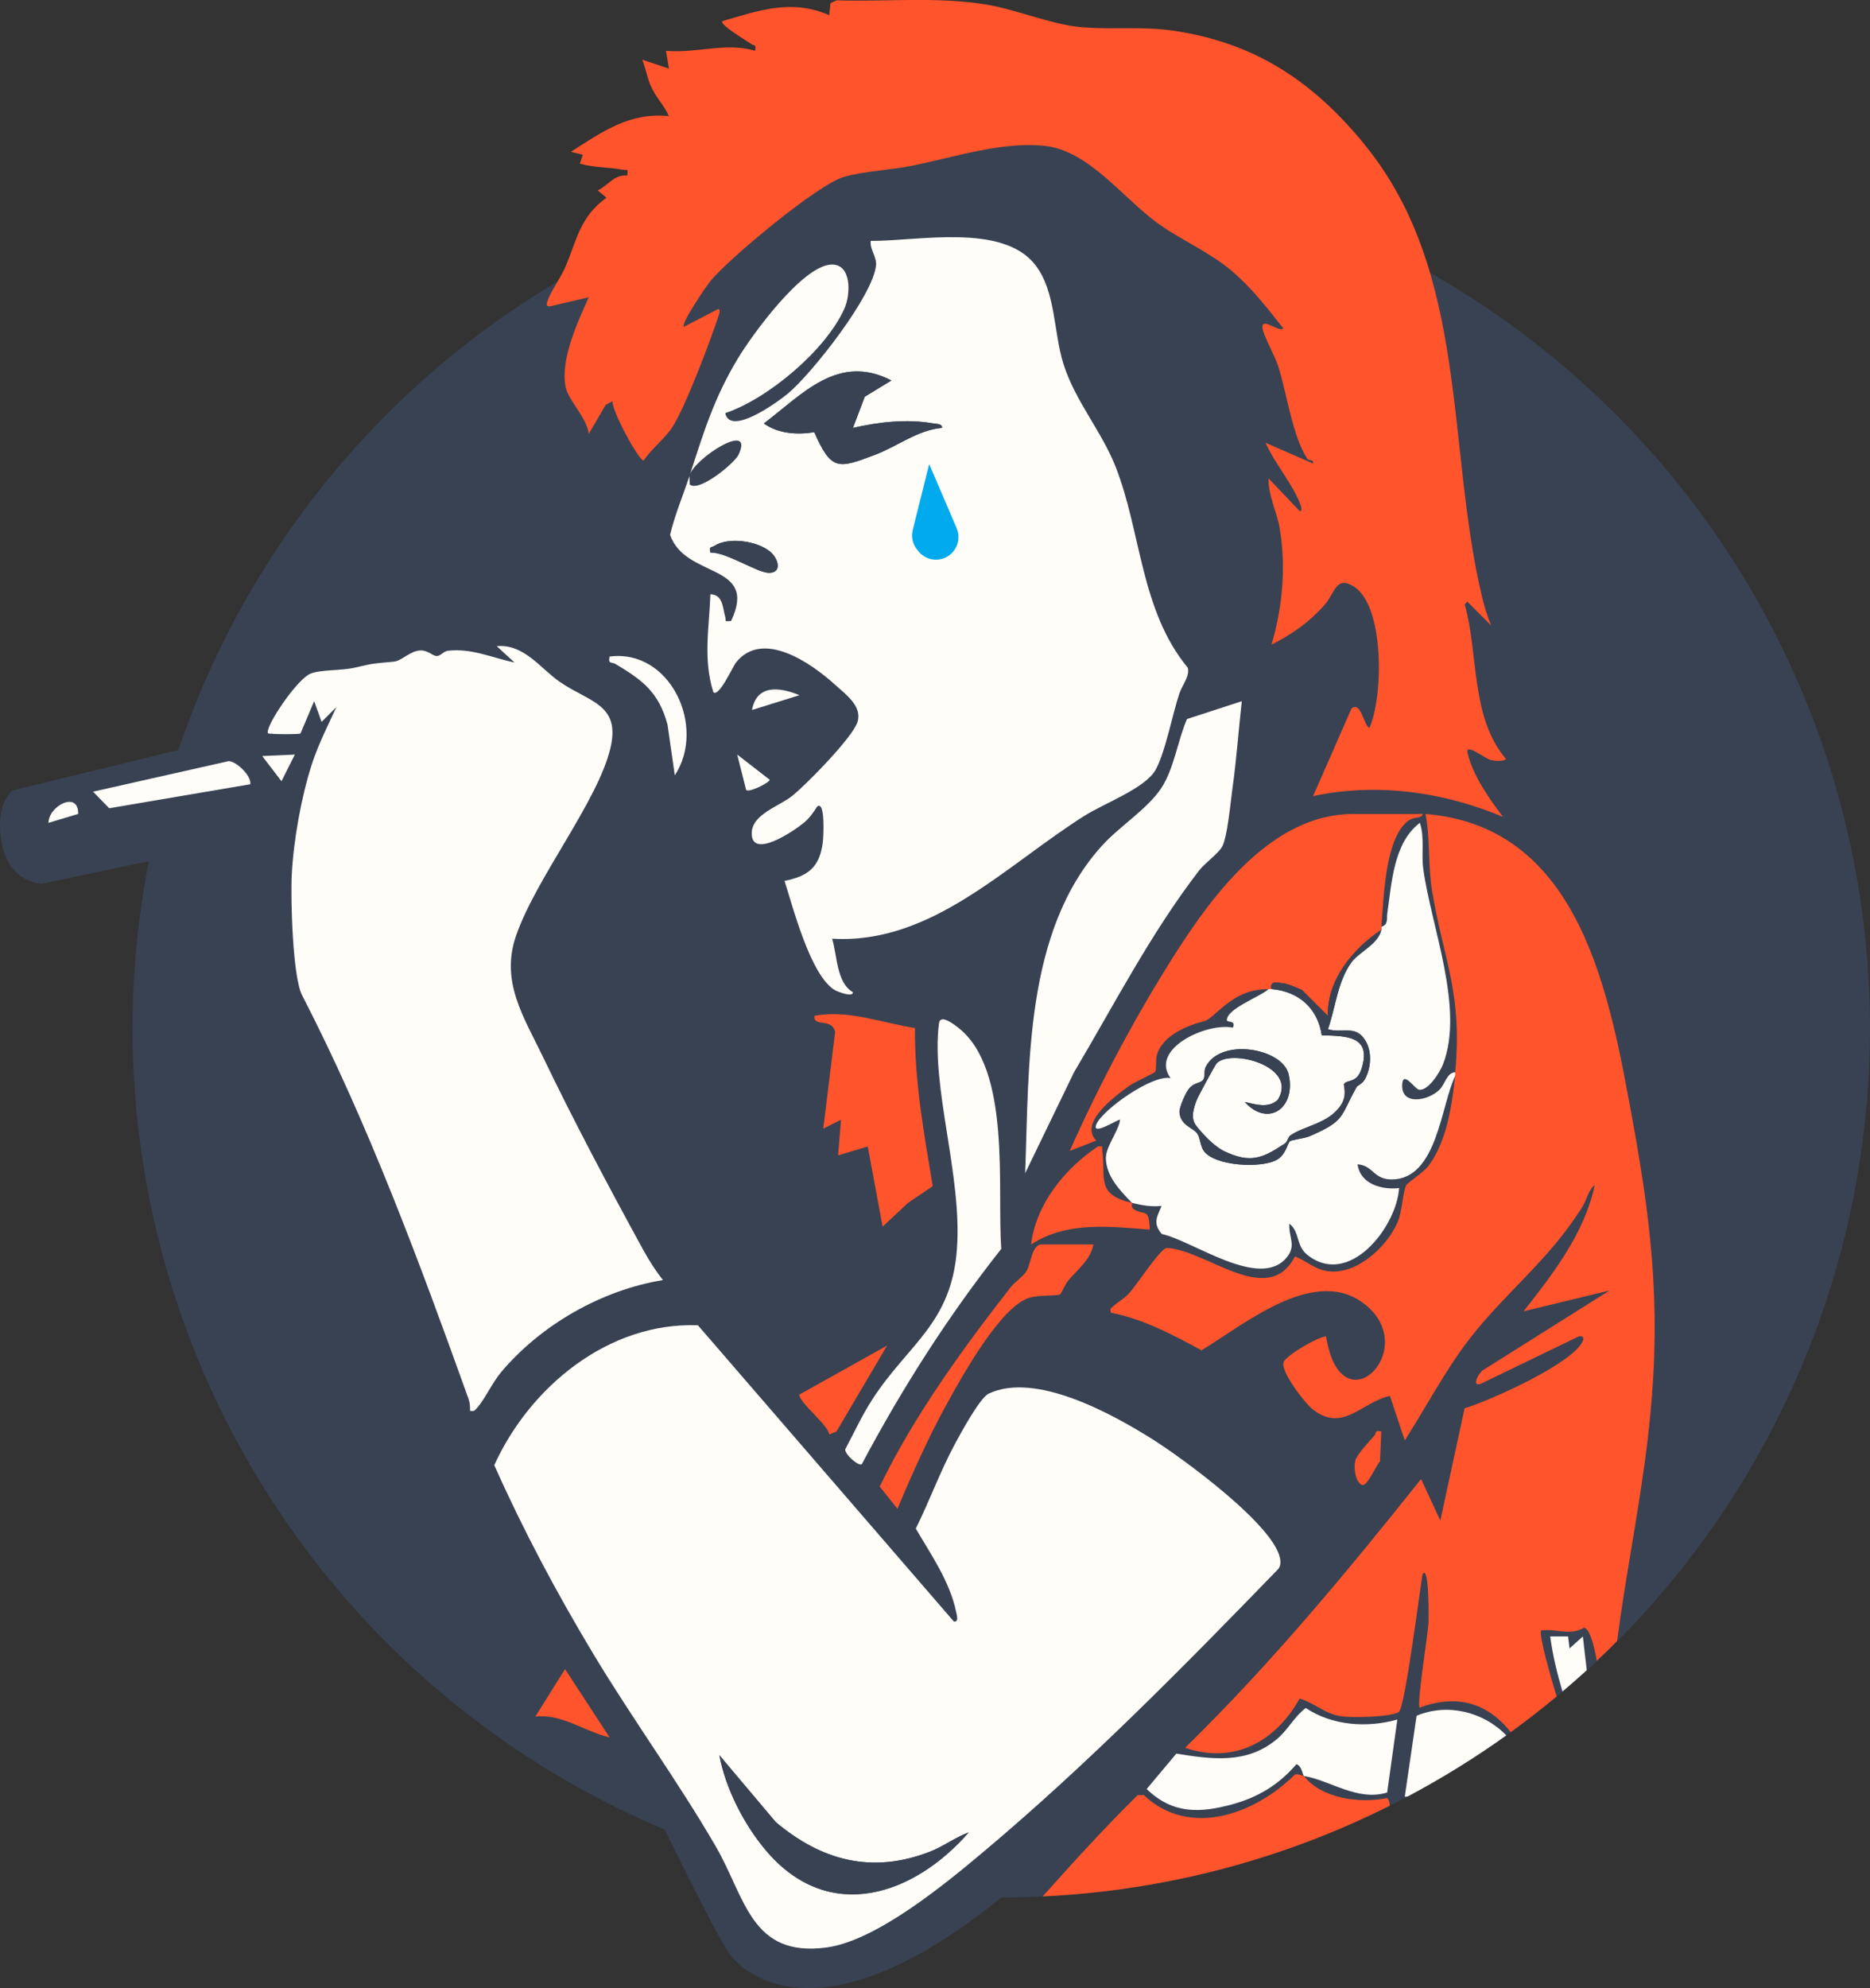 <?xml version="1.0" encoding="UTF-8"?>
<svg id="Layer_2" data-name="Layer 2" xmlns="http://www.w3.org/2000/svg" viewBox="0 0 629.96 669.57">
  <rect x="0" y="0" width="629.96" height="669.57" fill="#333333" stroke="none"/>
  <defs>
    <style>
      .cls-1 {
        fill: #ff542c;
      }

      .cls-2 {
        fill: #384252;
      }

      .cls-3 {
        fill: #00aaed;
      }

      .cls-4 {
        fill: #fffdf8;
      }
    </style>
  </defs>
  <g id="Layer_1-2" data-name="Layer 1">
    <g>
      <circle class="cls-2" cx="347.34" cy="137.56" r="117.51"/>
      <circle class="cls-2" cx="337.31" cy="346.39" r="292.65"/>
      <path class="cls-2" d="M219.28,606.67s20.48,42.43,26.18,50.97c3.98,5.97,29.82,31.8,91.85-18.61,62.03-50.41-118.03-32.36-118.03-32.36Z"/>
      <path class="cls-4" d="M235.12,446.34l86.22,99.77c1.78.25.96-2.23.76-3.25-2.06-10.09-8.49-19.34-13.59-28.06,4.69-9.45,8.26-19.4,13.29-28.7,1.94-3.58,8.29-15.32,11.26-16.74,15.75-7.51,41.64,6.84,55.17,15.34,9.68,6.08,42.45,29.83,43.1,41.01.07,1.15-.13,2.11-.96,2.96-31.85,32.85-63.97,65.5-99.04,94.97-12.92,10.86-36.1,29.94-52.78,32.22-25.62,3.51-27.4-16.76-37.44-34.05-12.69-21.86-28.14-43.02-41.22-64.78-12.41-20.65-23.55-41.55-33.38-63.59,11.98-26.36,38.45-48.23,68.59-47.11ZM326.33,617.13c-4.53,1.65-8.52,4.72-13.02,6.47-19.42,7.57-36.49,3.11-51.99-9.97l-18.98-22.51c2.11,11.39,8.5,23.73,16.02,32.47,21.01,24.39,49.41,14.8,67.97-6.46Z"/>
      <path class="cls-4" d="M232.33,160.12c4.73-14.55,8.15-25.94,16.19-39.31,4.88-8.11,21.67-31.15,31.4-31.7,7.03-.4,6.68,9.95,4.59,14.7-6.14,13.98-25.78,30.5-40.19,35.32,1.61,7.86,17.45-3.56,21.01-6.5,8.13-6.72,28.8-33.03,29.78-43.25.28-2.95-2.12-5.29-1.79-8.25,15.73.13,44.37-6.11,55.42,8.07,7.02,9,6.12,22.72,9.54,33.46,3.99,12.54,12.75,22.41,17.52,34.48,8.67,21.97,8.35,48.41,24.34,67.74.73,2.95-1.88,5.81-2.85,8.71-2.32,6.97-4.87,20.37-8.12,25.88-3.58,6.05-17.21,11.11-23.77,15.23-26.42,16.61-51.62,43.47-85.08,41.43,1.71,5.58,1.47,14.84,6.99,18.01.14,1.96-5.32-.27-5.91-.6-8.28-4.62-14.26-28.03-17.11-36.88,8.09-1.6,11.89-4.68,12.91-13.15.17-1.41.91-13.99-1.9-11.9-1.31,2.09-2.6,3.9-4.51,5.5-2.91,2.41-17.58,12.57-17.55,3.54.02-6.4,9.16-9.05,13.55-12.54,4.79-3.81,20.43-19.76,22.08-24.93,1.69-5.31-3.88-9.23-7.54-12.56-8.2-7.45-24.56-18.74-33.45-7.42-.97,1.24-5.68,11.67-7.56,9.93-3.53-11.04-1.41-21.74-1-32.99,4.25.08,4.13,4.63,4.97,7.53.42,1.45-.59,1.75,2.01,1.46,9.27-19.68-15.37-14.09-20.56-28.97,1.52-6.62,4.42-13.41,6.58-20.03-.2.82.13,2.05,0,2.99,2.99,2.9,15.16-7.13,16.5-10.01,5.47-11.76-15.11,1.34-16.5,7.01ZM300.32,128.13c-18-9.26-29.91,4.56-42.99,14.48,4.99,3.53,11.24,3.82,16.98,2.95,5.79,13.08,8,12.32,20.54,7.57,7.48-2.83,14.34-8.35,22.47-9.03.27-1.42-1.92-1.32-2.96-1.51-8.88-1.58-18.35-.47-27.02,1.51l3.98-10.51,9-5.48ZM239.33,186.11c5.28-.25,15.69,6.78,19.7,6.81,4.56.03,3.25-4.87.26-7.26-4.37-3.5-13.89-4.9-18.68-1.79-.98.64-1.77-.08-1.28,2.24Z"/>
      <path class="cls-4" d="M223.33,431.11c-20.59,3.33-41.1,15.05-54.51,31-2.9,3.45-5.67,9.36-8.04,11.96-.82.9-.97,1.37-2.44,1.05.05-1.36-.04-2.7-.5-3.99-16.42-45.81-33.88-92.97-56.07-135.94-3.22-6.25-3.89-32.5-3.48-40.6.58-11.52,3.21-26.24,6.77-37.23,2.15-6.62,5.37-12.93,8.26-19.23l-4.98,4.99-2.51-6.99-4.6,10.89c-.36.31-8.08.28-9.42.1-1.15-.15-2.01.4-1.46-1.47,1.29-4.32,10.06-17.01,14.23-18.77,3.29-1.4,10.38-.96,14.96-2.04,6.71-1.57,6.43-1.38,13.16-2.01,2.61-.24,5.62-3.81,9.13-3.78,2.41.03,3.86,1.78,5.17,1.89s2.42-1.61,3.87-1.78c8.15-.91,14.7,2.35,22.45,3.95l-5.99-5.5c9.15-.83,14.79,7.54,21.08,11.92,9.96,6.93,20.76,7.51,17.23,22.41-4.27,17.99-25.12,43.82-31.8,63.2-5.35,15.53,2.64,27.39,9.1,40.86,10.21,21.28,22.48,44.4,33.86,65.14,1.91,3.48,4.09,6.85,6.52,9.97Z"/>
      <path class="cls-4" d="M465.33,312.12c2.48-.72,1.75-2.71,2.01-4.49,1.5-10.28,2.11-23.82,10.98-30.51,1.66,5.08.46,10.38,1.13,15.38,2.62,19.53,13.98,47,6.67,65.92-.98,2.55-5,9.16-8.15,8.55-1.41-.27-5.53-6.87-5.62-1.4-.12,6.74,8.57,5.21,12.46,1.54,2.13-2.01,2.47-5.9,5.52-5.99-.03.33.03.67,0,1-4.95,9.9-6.08,35.06-21.5,35.09-6.22.01-6.18-4.73-11.5-5.09.91,6.7,8.22,8.68,14,8-.87,13.19-16.91,33.74-30.96,22.46-3.85-3.09-2.44-7.76-6.03-10.46-.26,4.73,2.54,7.35-1,11.51-9.15,10.75-31.23-5.66-41.97-8.05-3.1-3.72-1.59-5.76-.04-9.46-3.6.39-6.56-.2-9.99-1.01-3.87-4.02-8.54-8.69-8.79-14.78-.17-4.09,4.2-9.15,4.79-13.22-.41-.42-9.83,5.81-7.99,1.51,2.1-4.91,18.89-16.82,24.99-15.52-7.2-9.91,12.33-18.83,20.99-17,1.17-2.59-2-1.7-2.02-2.49-.1-3.94,11.38-7.97,14.03-10.5.33,0,.67-.03,1,0,9.26.79,15.55,6.49,16.93,15.57,8.35.22,16.92.19,13.4,11.27-1.57,4.94-4.73,3.53-5.9,5.1-.31.41,1.24,3.5-.98,7.02-4.02,6.35-12.51,7.05-17.14,10.36-.69.49-.94,2.11-1.78,2.67-7.62,5.09-11.75,6.79-20.56,2.55-3.27-1.57-7.26-5.79-9.4-8.62-1.95-2.57-.76-5.9.25-8.6.46-1.23,6.21-11.79,6.69-12.31,4.71-5.04,27.74.97,20.57,12.33-3.23,2.89-7.4,1.48-11.08.67,7.84,8.72,17.37,2.03,14.78-9.3-2-8.79-23-12.54-28-2.41-.62,1.26.01,3.51-.99,4.46-1.08,1.03-2.91.7-4.67,2.88-1.02,1.27-3.22,6.15-3.12,7.79.28,4.57,4.68,5.24,6.04,7.28.95,1.43.95,4.04,2.07,5.68,3.63,5.31,19.71,6.08,24.81,3.03,3.03-1.81,3.49-5.62,4.3-6.2.67-.48,4.82-.88,6.77-1.73,11.9-5.2,10.01-6.31,15.63-16.41.42-.76,1.99-1.03,2.98-2.97,2-3.9,2.31-9.25-.15-13.06-3.23-5.01-7.66-2.1-12.44-3.53,2.56-7.24,3.28-16.35,8.04-22.68,2.49-3.31,9.02-6.09,9.94-10.83.06-.32-.03-.67,0-1Z"/>
      <path class="cls-4" d="M418.33,236.13c-1.09,9.75-1.77,19.63-3.14,29.35-.63,4.52-1.68,16.26-3.43,19.57-1.27,2.4-5.81,5.53-7.84,8.16-16.26,21.1-28.54,45.07-42.1,67.9l-16.47,34.02c1.39-36.57-.26-81.58,26.02-110.47,5.71-6.28,15.17-12.23,19.81-19.19,4.33-6.52,5.56-16.14,8.69-23.31l18.48-6.01Z"/>
      <path class="cls-4" d="M290.32,493.12c-1.1.8-5.83-3.42-5.57-5.04,3.01-5.65,5.68-11.49,9.17-16.87,12.1-18.64,26.6-25.42,28.45-50.55,1.82-24.78-8.83-54.62-6.04-76.06.41-3.19,4.94.3,6.5,1.52,17.95,14.06,12.98,54.04,14.48,74.47-17.88,22.6-33.47,47.05-46.99,72.52Z"/>
      <path class="cls-1" d="M308.23,346.22c-.16,17.9,3.05,35.65,5.99,53.25l-8.37,5.67-8.52,7.97-5.01-27-9.99,3,.99-11.99-5.99,2.99,4-32.49c-.95-5-7.22-1.44-7.01-5.5,11.43-2.19,22.64,2.37,33.9,4.09Z"/>
      <path class="cls-1" d="M368.33,419.12c-.88,5.09-5.32,8.44-8.42,12.08-.91,1.07-2.47,4.53-2.78,4.71-1.03.6-7.15.16-10.36,1.15-9.72,2.98-22.53,26.21-27.61,35.39-6.34,11.46-11.74,23.61-16.84,35.67l-5.97-7.47c11.55-23.84,27.75-46.13,44.01-67,1.52-1.95,4.25-3.65,5.43-5.57,1.51-2.43,1.82-8.96,5.04-8.96h17.5Z"/>
      <path class="cls-1" d="M381.33,405.12c.14.15-.47,1.38.59,2.09,3.64,2.44,5.14-.84,5.41,6.9-13.64-1.05-27.95-2.83-39.99,5.01,1.65-13.63,11.43-25.63,22.51-32.99,2.03-.26,1.3.08,1.48,1.47,1.22,9.21-2.23,14.66,10,17.52Z"/>
      <path class="cls-1" d="M544.75,552.7c3-22.79,7.67-45.4,10.35-68.2,4.67-39.74,1.96-68.56-5.19-107.56-7.7-41.99-17.35-98.55-69.68-102.81,1.64,8.6.76,17.61,2.25,26.24,4.13,24.05,10.18,34.06,7.75,60.75-.03.33.03.67,0,1-1.05,9.94-2.83,22.27-9,30.5-1.64,2.19-7.02,5.69-7.49,6.51-1.18,2.1-1.28,8.92-3.1,12.9-3.73,8.11-13.48,17.1-22.93,16.13-4.6-.48-7.51-3.47-11.46-5.03-9.1,17.69-29.89-2.29-43.29-2.86-2.3.61-9.91,12.21-12.21,14.86-1.94,2.24-4.21,3.34-5.87,4.91-.84.8-.91.69-.64,2.07,10.92,2.1,20.86,7.41,30.51,12.65,14.85-8.93,39.12-29.6,56.02-14.67,17.26,15.25-9.18,41-14.04,10.01-2.61,0-13.71,6.49-14.35,8.72-.92,3.2,7.09,13.67,9.84,15.82,10.23,8,16.22-2.33,26.01-4.52l5,14.99c7-10.96,13.7-23.66,21.59-33.91,12.41-16.11,26.73-26.44,38.24-44.76,1.43-2.28,2.1-5.83,4.17-7.32-3.44,16.23-13.97,29.76-23.97,42.51l28.97-7.02-42.35,26.65c-1.49.6-4.37,5.79-1.17,4.84l33.04-15.97c1.25-.41,2,.25,1.47,1.47-3.27,7.6-31.38,20.15-39.83,22.68l-8.18,37.82-6.48-13.99c-25.08,31.45-50.69,62.37-79.5,90.5,16.47,5.68,30.59-2.15,38.59-16.58,4.88,1.46,8.76,5.27,14,5.99,3.67.5,16.51.32,19.39-1.43,2.09-1.26,7.03-40.8,8.03-46.48,2.26-3.34,2.05,15.18,1.98,16.49-.21,4.07-4,27.09-2.98,28.51,12.62-4.66,22.81-1.63,30.69,8.24,5.29-3.84,10.46-7.85,15.47-12.03-.15-.48-.3-.96-.44-1.44-.87-2.94-5.85-19.63-4.74-20.77,5.26-.69,9.74,1.94,14.41-.94,1.85.39,3.25,5.36,4.29,11.16,2.31-2.18,4.59-4.39,6.83-6.64Z"/>
      <path class="cls-1" d="M439.23,598.12c-.96-.15-2-.9-3.02-.46-13.39,13.27-35.5,21.52-50.95,6.83l-2,.08c-11.13,10.93-21.61,22.49-32.02,34.12,41.89-1.98,81.46-12.77,116.93-30.55-.05-1.22-.31-2.16-.91-2.59-9.07,1.89-22.11.2-28.02-7.44Z"/>
      <path class="cls-4" d="M477.22,577.83l-3.99,27.28c.32-.03.64-.05.95-.07,11.56-6.14,22.67-13.02,33.25-20.59-7.63-7.92-19.76-10.99-30.21-6.62Z"/>
      <path class="cls-4" d="M439.88,575.22c-3.89,2.91-5.89,7.25-9.63,10.41-10.12,8.54-21.82,6.92-33.97,4.96l-9.99,11.92c8.72,8.44,17.87,8.16,28.96,5.12,8.67-2.38,15.65-6.67,21.49-13.49,1.88.7,1.95,3.27,2.5,3.98,8.73,1.39,18.07,8.66,28.06,5.56l3.43-24.57c-10.14,2.87-21.88,2.1-30.84-3.88Z"/>
      <path class="cls-4" d="M528.74,555.13l-.5-4.01h-6.01c.84,6.33,2.33,12.48,4.14,18.55,2.76-2.34,5.49-4.73,8.17-7.17l-1.31-11.36-4.48,4Z"/>
      <path class="cls-2" d="M66.78,250.96l-62.27,15.17s-6.36,3.68-3.97,17.58,13.71,13.9,13.71,13.9l70.11-14.83-17.57-31.81Z"/>
      <path class="cls-4" d="M84.33,264.12l-47.54,8.08-5.45-5.58,45.68-10.28c2.41-.06,7.74,4.84,7.31,7.78Z"/>
      <path class="cls-1" d="M279.35,483.12c-.23-3.14-10.56-11.13-10.02-13.47l29.52-16.5-17.05,28.94-2.44,1.03Z"/>
      <path class="cls-4" d="M227.32,261.11l-2.44-17.04c-2.97-11.01-8.44-15-17.56-20.47-1.27-.76-2.53.2-1.97-2.48,20.52-2.66,32.68,23.74,21.98,39.99Z"/>
      <path class="cls-1" d="M205.33,585.11c-8.43-1.94-15.92-7.98-24.99-7l10.01-15.99,14.99,22.99Z"/>
      <path class="cls-1" d="M465.33,482.13l-.45,10.04c-1.21,1.19-4.41,8.66-6.03,7.95-2.32-1.02-2.89-5.91-2.28-8.24.52-1.97,4.86-6.65,6.49-8.47.59-.67-.06-1.93,2.28-1.28Z"/>
      <path class="cls-4" d="M251.37,266.09l-3.03-11.97,10.97,8.5c-.02.89-6.73,4.33-7.94,3.47Z"/>
      <path class="cls-4" d="M269.32,234.13l-15.99,4.98c1.63-8.77,9.41-7.69,15.99-4.98Z"/>
      <polygon class="cls-4" points="99.33 254.13 94.82 263.11 88.34 254.62 99.33 254.13"/>
      <path class="cls-4" d="M26.33,274.11l-9.99,3.01c-.05-5.63,10.14-11.04,9.99-3.01Z"/>
      <path class="cls-1" d="M427.33,333.12c-7.16-.01-11.91,2.88-17.06,7.47-5.36,4.78-3.43,2.4-9.93,5.05-4.35,1.77-9.09,4.77-10.55,9.45-.6,1.93-.1,5.01-.63,5.88-.26.43-7.19,3.57-8.77,4.73-4.84,3.53-17.06,12.43-11.07,18.42l-8.98,3.52c10.09-22.61,22.24-45.53,35.56-66.43,12.97-20.34,32.85-47.08,59.92-47.08h23.5c-.59,1.81-2.89.69-5.09,2.41-7.85,6.18-8.05,26.75-8.91,35.59-.03.33.06.68,0,1-9.57,6.4-18.34,16.92-18.01,29l-8.75-8.74c-2.28-.87-4.26-1.98-6.76-2.28-1.81-.22-4.1-.8-3.49,2.02-.33-.03-.67,0-1,0Z"/>
      <path class="cls-1" d="M459.73,48.74c35.09,42.94,27.45,101.26,39.47,152.02.78,3.3,1.84,6.74,3.11,9.88l-7.99-8-.9.87c4.78,17.13,1.89,37.88,13.9,52.12-1.07,1.01-3.92.6-5.27.27-1.86-.46-8.52-5.87-7.67-2.33,1.83,7.7,7.25,15.34,11.95,21.55-19.99-8.44-42.62-11.59-63.99-7l12.96-29.53c3.28-2.57,4.12,5.95,6.02,6.53,4.71-10.49,5.11-40.65-5.03-47.44-6.2-4.15-6.62,2.11-9.98,5.92-5.22,5.92-10.94,9.96-17.97,13.52,3.72-12.68,4.96-26.15,2.74-39.25-.95-5.63-3.89-10.96-3.74-16.75l10.49,10.99c.75.16.64-.96.48-1.48-2.07-6.61-9.14-14.87-11.98-21.51l15.99,6.98c.37-1.52-1.39-.75-2-1.69-4.92-7.57-6.84-22.01-9.73-31.07-1.18-3.7-4.9-10.13-5.28-12.74-.61-4.21,5.6,1.51,7.01,0-5.41-6.83-10.79-13.85-17.52-19.48-7.43-6.2-16.01-9.83-23.79-15.21-12.32-8.53-23.94-25.25-39.2-26.8-14.39-1.46-30.2,3.79-44.3,6.67-7.47,1.52-16.03,1.79-23.2,3.8-8.79,2.47-38.66,27.41-44.96,35.04-1.43,1.73-10,14.32-9.01,15.48l11.5-5.99c.75-.16.64.97.48,1.48-2.68,8.38-11.4,31.45-15.79,38.22-2.59,3.99-6.97,7.2-9.7,11.29-1.7,0-10.77-16.84-10.51-19.98l-2.28,1.26-5.7,9.73c-.57-5.32-6.83-11.18-7.78-15.72-1.91-9.17,4.04-21.98,7.77-30.27l-12.56,2.94c-1.38.34-1.84-.04-1.42-1.43.93-3.09,4.66-8.29,6.17-11.84,3.83-9.07,4.9-16.91,13.81-23.19l-2.98-2.47c3.5-1.61,5.37-5.35,9.99-5.02.22-2.64.1-1.65-1.52-1.95-4.78-.89-9.79-.7-14.49-2.05l1.01-2.98-3.99-1c10.32-6.67,19.87-13.43,32.99-12.02-1.71-3.85-4.37-6.17-6.17-10.32-1.23-2.83-1.66-5.84-2.82-8.67l9,2.98-1-5.99c9.99.96,20.25-2.97,29.99,0,.59-2.31-.44-1.65-1.26-2.29-.88-.68-10.9-6.57-9.73-7.7,12.4-3.62,23.28-7.55,35.99-2l.44-4.06,2.06-.95c16.85.52,33.9-1.31,50.55,1.45,9.71,1.61,21.19,6.4,30.56,7.44,10.66,1.19,21.32-.31,32.62,1.38,27.51,4.11,46.92,17.23,64.17,38.34Z"/>
      <path class="cls-2" d="M326.33,617.13c-18.56,21.26-46.96,30.85-67.97,6.46-7.52-8.73-13.91-21.07-16.02-32.47l18.98,22.51c15.51,13.08,32.57,17.54,51.99,9.97,4.5-1.76,8.49-4.82,13.02-6.47Z"/>
      <path class="cls-2" d="M300.32,128.13l-9,5.48-3.98,10.51c8.67-1.98,18.14-3.1,27.02-1.51,1.05.19,3.24.09,2.96,1.51-8.13.68-14.99,6.2-22.47,9.03-12.53,4.75-14.75,5.51-20.54-7.57-5.74.87-12,.58-16.98-2.95,13.08-9.92,24.99-23.74,42.99-14.48Z"/>
      <path class="cls-2" d="M239.33,186.11c-.49-2.32.3-1.6,1.28-2.24,4.78-3.11,14.31-1.71,18.68,1.79,2.99,2.39,4.3,7.3-.26,7.26-4.01-.03-14.41-7.06-19.7-6.81Z"/>
      <path class="cls-2" d="M465.33,313.12c-.93,4.74-7.46,7.52-9.94,10.83-4.76,6.34-5.48,15.44-8.04,22.68,4.77,1.43,9.21-1.48,12.44,3.53,2.46,3.81,2.15,9.16.15,13.06-.99,1.93-2.56,2.2-2.98,2.97-5.61,10.1-3.72,11.21-15.63,16.41-1.95.85-6.1,1.25-6.77,1.73-.81.58-1.27,4.39-4.3,6.2-5.09,3.04-21.18,2.28-24.81-3.03-1.12-1.64-1.12-4.26-2.07-5.68-1.36-2.04-5.76-2.71-6.04-7.28-.1-1.64,2.1-6.53,3.12-7.79,1.76-2.18,3.59-1.85,4.67-2.88,1-.95.37-3.19.99-4.46,5-10.13,25.99-6.38,28,2.41,2.58,11.33-6.94,18.02-14.78,9.3,3.68.81,7.84,2.21,11.08-.67,7.17-11.36-15.87-17.37-20.57-12.33-.48.51-6.23,11.07-6.69,12.31-1.02,2.7-2.2,6.03-.25,8.6,2.15,2.83,6.14,7.05,9.4,8.62,8.8,4.24,12.94,2.53,20.56-2.55.84-.56,1.09-2.18,1.78-2.67,4.63-3.3,13.12-4.01,17.14-10.36,2.23-3.52.67-6.61.98-7.02,1.17-1.57,4.33-.16,5.9-5.1,3.53-11.08-5.05-11.05-13.4-11.27-1.38-9.08-7.67-14.78-16.93-15.57-.61-2.82,1.68-2.24,3.49-2.02,2.49.3,4.48,1.41,6.76,2.28l8.75,8.74c-.33-12.07,8.44-22.6,18.01-29Z"/>
      <path class="cls-3" d="M313.02,156.29l-5.54,22.2c-.58,2.3-.04,4.75,1.45,6.6l.45.56c3.02,3.75,8.72,3.79,11.78.07h0c1.81-2.19,2.24-5.21,1.12-7.83l-9.26-21.6Z"/>
    </g>
  </g>
</svg>